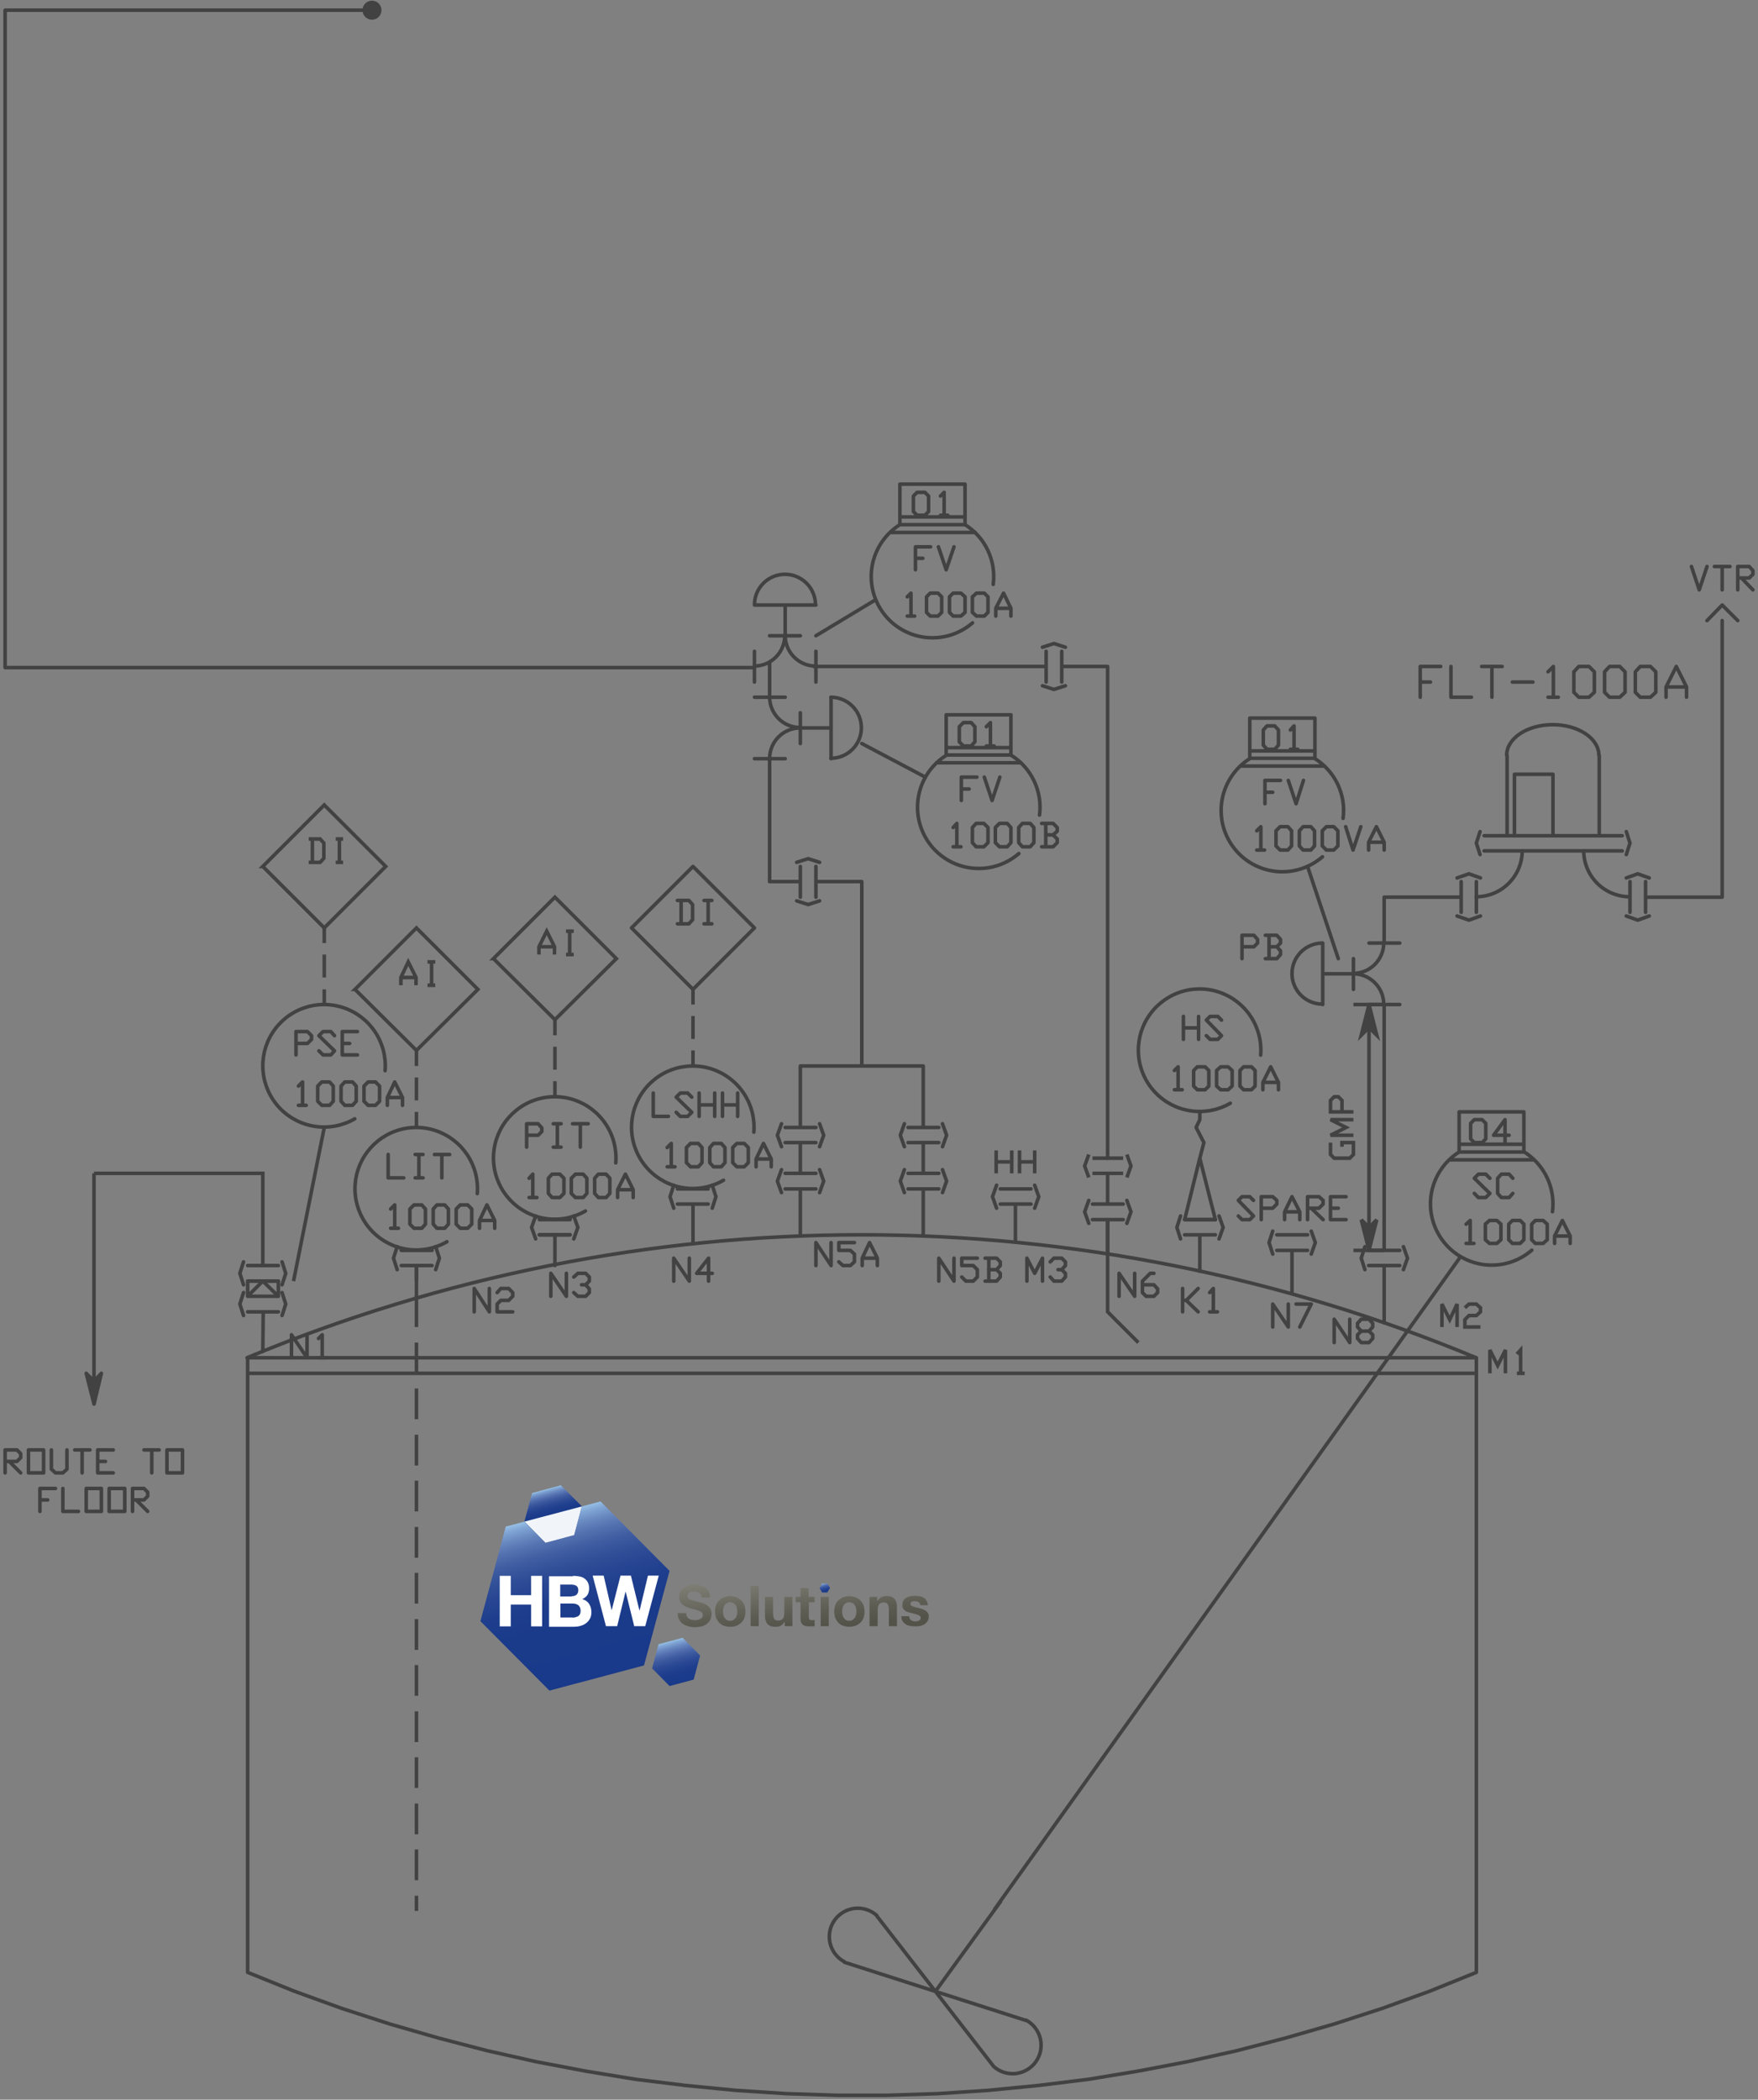 <svg width="345" height="412" viewBox="0 0 345 412" fill="none" xmlns="http://www.w3.org/2000/svg">
<rect x="0" y="0" width="345" height="412" fill="#808080" stroke="none"/>
<g clip-path="url(#clip0_1124_2606)">
<g opacity="0.8">
<path d="M105.845 242.299H111.876M105.845 239.324H111.876M105.122 243.103L104.318 240.851L105.122 238.6M112.599 243.103L113.403 240.851L112.599 238.6M286.348 226.05C284.946 226.931 283.741 228.092 282.809 229.46C281.877 230.829 281.238 232.375 280.931 234.002C280.625 235.629 280.658 237.302 281.028 238.916C281.398 240.53 282.098 242.049 283.083 243.38C284.069 244.711 285.318 245.823 286.754 246.648C288.189 247.474 289.78 247.993 291.425 248.175C293.071 248.356 294.737 248.196 296.317 247.704C297.898 247.211 299.36 246.398 300.612 245.314M304.664 237.771C304.961 235.472 304.588 233.137 303.589 231.046C302.59 228.954 301.007 227.197 299.032 225.984M286.351 218.178H299.054M286.431 226.057H299.135M286.431 224.53H299.054M284.421 227.585H301.065M286.351 226.057V218.178M299.054 226.057V218.178M296.16 222.761H293.105L295.356 219.705V224.208M289.326 224.208L288.602 223.484V220.429L289.326 219.705H290.854L291.577 220.429V223.484L290.854 224.208H289.326Z" stroke="#323232" stroke-width="0.7" stroke-linecap="round" stroke-linejoin="round"/>
<path d="M289.326 234.178L290.13 234.982H291.577L292.381 234.178L289.326 231.203L290.13 230.399H291.577L292.381 231.203M296.884 234.178L296.16 234.982H294.633L293.909 234.178V231.203L294.633 230.399H296.16L296.884 231.203M287.718 240.208L288.522 239.484V243.987M287.718 243.987H289.245M305.085 243.987V242.54L306.612 239.484L308.14 242.54V243.987M305.085 242.54H308.14M245.262 148.863C243.861 149.744 242.656 150.906 241.725 152.274C240.793 153.642 240.155 155.188 239.848 156.815C239.542 158.442 239.576 160.115 239.946 161.728C240.316 163.341 241.016 164.861 242.001 166.191C242.986 167.521 244.236 168.634 245.671 169.459C247.106 170.284 248.696 170.804 250.341 170.985C251.987 171.167 253.652 171.007 255.233 170.515C256.813 170.023 258.275 169.21 259.527 168.127M263.578 160.583C263.875 158.285 263.501 155.949 262.502 153.858C261.503 151.767 259.921 150.01 257.946 148.797M245.265 140.91H258.049M245.345 148.79H258.049M245.345 147.343H258.049M243.416 150.318H259.979M245.265 148.87V140.91M258.049 148.79V140.91M253.225 143.242L253.948 142.438V147.021M253.225 147.021H254.672M292.3 243.987L291.496 243.263V240.208L292.3 239.484H293.748L294.552 240.208V243.263L293.748 243.987H292.3V243.987ZM296.803 243.987L296.08 243.263V240.208L296.803 239.484H298.331L299.054 240.208V243.263L298.331 243.987H296.803ZM301.306 243.987L300.582 243.263V240.208L301.306 239.484H302.834L303.638 240.208V243.263L302.834 243.987H301.306ZM248.642 147.021L247.918 146.217V143.242L248.642 142.438H250.17L250.893 143.242V146.217L250.17 147.021H248.642Z" stroke="#323232" stroke-width="0.7" stroke-linecap="round" stroke-linejoin="round"/>
<path d="M248.24 157.715V153.132H251.295M248.24 155.463H249.768M252.823 153.132L254.351 157.715L255.798 153.132M246.632 163.021L247.436 162.217V166.8M246.632 166.8H248.159M264.079 162.217L265.527 166.8L267.054 162.217M268.582 166.8V165.273L270.11 162.217L271.637 165.273V166.8M268.582 165.272H271.637M176.598 102.953C175.196 103.834 173.991 104.995 173.059 106.363C172.127 107.732 171.488 109.278 171.181 110.905C170.875 112.532 170.908 114.205 171.278 115.819C171.649 117.433 172.348 118.952 173.334 120.283C174.319 121.614 175.568 122.726 177.004 123.551C178.439 124.377 180.03 124.896 181.675 125.078C183.321 125.259 184.987 125.099 186.567 124.607C188.148 124.114 189.61 123.301 190.862 122.217M194.913 114.673C195.211 112.375 194.837 110.039 193.838 107.948C192.839 105.857 191.256 104.099 189.281 102.887M176.601 95H189.385M176.681 102.96H189.385M176.681 101.432H189.385M174.751 104.487H191.395M176.601 102.96V95M189.385 102.96V95M184.561 97.332L185.284 96.608V101.111M184.561 101.111H186.008M251.215 166.8L250.41 165.996V163.021L251.215 162.217H252.742L253.466 163.021V165.996L252.742 166.8H251.215ZM255.717 166.8L254.994 165.996V163.021L255.717 162.217H257.245L257.969 163.021V165.996L257.245 166.8H255.717ZM260.3 166.8L259.496 165.996V163.021L260.3 162.217H261.747L262.552 163.021V165.996L261.747 166.8H260.3ZM179.977 101.111L179.254 100.387V97.332L179.977 96.608H181.505L182.229 97.332V100.387L181.505 101.111H179.977Z" stroke="#323232" stroke-width="0.7" stroke-linecap="round" stroke-linejoin="round"/>
<path d="M179.656 111.804V107.302H182.631M179.656 109.553H181.103M184.159 107.302L185.686 111.804L187.214 107.302M178.048 117.111L178.771 116.387V120.89M178.048 120.89H179.495M195.415 120.89V119.362L196.942 116.387L198.39 119.362V120.89M195.415 119.362H198.39M185.684 148.22C183.809 149.397 182.296 151.07 181.311 153.053C180.326 155.036 179.909 157.252 180.104 159.458C180.299 161.663 181.1 163.772 182.417 165.551C183.735 167.33 185.518 168.711 187.571 169.541C189.623 170.371 191.865 170.619 194.049 170.256C196.233 169.893 198.274 168.933 199.948 167.484M203.999 159.94C204.296 157.642 203.923 155.306 202.924 153.215C201.925 151.124 200.342 149.366 198.367 148.154M185.686 140.267H198.39M185.686 148.147H198.47M185.686 146.699H198.39M183.756 149.674H200.4M185.686 148.227V140.267M198.39 148.147V140.267M193.566 142.599L194.37 141.795V146.378M193.565 146.378H195.093M182.55 120.89L181.827 120.166V117.111L182.55 116.387H184.078L184.802 117.111V120.166L184.078 120.89H182.55ZM187.053 120.89L186.329 120.166V117.111L187.053 116.387H188.581L189.385 117.111V120.166L188.581 120.89H187.053ZM191.636 120.89L190.832 120.166V117.111L191.636 116.387H193.164L193.887 117.111V120.166L193.164 120.89H191.636ZM189.063 146.378L188.259 145.574V142.599L189.063 141.795H190.591L191.314 142.599V145.574L190.591 146.378H189.063Z" stroke="#323232" stroke-width="0.7" stroke-linecap="round" stroke-linejoin="round"/>
<path d="M188.661 157.071V152.488H191.716M188.661 154.82H190.188M193.163 152.488L194.691 157.071L196.219 152.488M187.053 162.378L187.777 161.574V166.157M187.053 166.157H188.581M204.42 166.157H206.672L207.476 165.353V164.629L206.672 163.825H205.224M206.672 163.825L207.476 163.102V162.378L206.672 161.574H204.42M205.224 161.574V166.157M235.456 227.263L236.26 224.208L234.732 221.233L235.456 219.705V218.178M191.556 166.157L190.832 165.353V162.378L191.556 161.574H193.083L193.887 162.378V165.353L193.083 166.157H191.556ZM196.138 166.157L195.334 165.353V162.378L196.138 161.574H197.666L198.39 162.378V165.353L197.666 166.157H196.138ZM200.641 166.157L199.917 165.353V162.378L200.641 161.574H202.169L202.892 162.378V165.353L202.169 166.157H200.641ZM232.481 239.324H238.511L235.455 227.263L232.481 239.324Z" stroke="#323232" stroke-width="0.7" stroke-linecap="round" stroke-linejoin="round"/>
<path d="M235.455 218.097H235.375V218.177L235.455 218.258L235.536 218.177V218.097H235.455Z" fill="#323232"/>
<path d="M154.088 124.749V118.719M154.088 124.709C154.088 126.279 154.705 127.787 155.806 128.907C156.906 130.027 158.403 130.67 159.973 130.698M160.037 130.78H160.118M148.122 130.698C149.692 130.67 151.189 130.027 152.29 128.907C153.39 127.787 154.007 126.279 154.007 124.709M148.138 130.78H148.057M148.057 133.835V127.805M151.033 124.749H157.063M160.118 127.805V133.835M160.037 118.679C160.037 117.09 159.406 115.567 158.283 114.443C157.159 113.32 155.636 112.689 154.047 112.689C152.458 112.689 150.935 113.32 149.811 114.443C148.688 115.567 148.057 117.09 148.057 118.679M148.057 118.719H160.118M235.455 218.097H235.375V218.177L235.455 218.258L235.536 218.177V218.097H235.455ZM123.936 182.077L135.997 170.016L148.057 182.077L135.997 194.137L123.936 182.077V182.077Z" stroke="#323232" stroke-width="0.7" stroke-linecap="round" stroke-linejoin="round"/>
<path d="M132.942 181.273H135.193L135.917 180.469V177.494L135.193 176.69H132.942M133.665 176.69V181.273M138.168 176.69H139.695M138.972 176.69V181.273M138.168 181.273H139.695" stroke="#323232" stroke-width="0.7" stroke-linecap="round" stroke-linejoin="round"/>
<path d="M73 0.133C72.505 0.133 72.03 0.33 71.68 0.68C71.33 1.03 71.133 1.505 71.133 2C71.133 2.495 71.33 2.97 71.68 3.32C72.03 3.67 72.505 3.867 73 3.867C73.495 3.867 73.97 3.67 74.32 3.32C74.67 2.97 74.867 2.495 74.867 2C74.867 1.505 74.67 1.03 74.32 0.68C73.97 0.33 73.495 0.133 73 0.133ZM148 131.35C148.093 131.35 148.182 131.313 148.247 131.247C148.313 131.182 148.35 131.093 148.35 131C148.35 130.907 148.313 130.818 148.247 130.753C148.182 130.687 148.093 130.65 148 130.65V131.35ZM1 131H0.65C0.65 131.093 0.687 131.181 0.753 131.247C0.819 131.312 0.907 131.349 1 131.35V131ZM1 2V1.65C0.907 1.65 0.818 1.687 0.752 1.753C0.687 1.818 0.65 1.907 0.65 2H1ZM1 131.35H148V130.65H1V131.35ZM73 1.65H1V2.35H73V1.65V1.65ZM0.65 2V131H1.35V2H0.65V2ZM159.729 131.13C159.636 131.13 159.547 131.093 159.481 131.027C159.416 130.962 159.379 130.873 159.379 130.78C159.379 130.687 159.416 130.598 159.481 130.533C159.547 130.467 159.636 130.43 159.729 130.43V131.13ZM159.729 130.43H205.251V131.13H159.729V130.43Z" fill="#323232"/>
<path d="M208.36 130.779H217.365V227.263M157.063 142.84H163.093M157.023 142.84C155.452 142.84 153.945 143.456 152.824 144.557C151.704 145.658 151.061 147.155 151.033 148.725M151.032 148.79V148.87M151.033 136.874C151.06 138.445 151.703 139.942 152.824 141.043C153.944 142.143 155.452 142.76 157.023 142.76M151.032 136.89V136.809M148.057 136.81H154.088M157.063 139.865V145.895M154.088 148.87H148.057M163.053 148.79C164.642 148.79 166.165 148.159 167.289 147.036C168.412 145.912 169.043 144.389 169.043 142.8C169.043 141.211 168.412 139.688 167.289 138.564C166.165 137.441 164.642 136.81 163.053 136.81M163.093 136.81V148.87M151.032 136.81V129.976M169.123 145.895L181.585 152.488M160.118 124.749L171.857 117.674M205.304 127.805V133.835M208.36 127.805V133.835M204.581 127.001L206.832 126.277L209.083 127.001" stroke="#323232" stroke-width="0.7" stroke-linecap="round" stroke-linejoin="round"/>
<path d="M204.581 134.558L206.832 135.282L209.083 134.558M334.995 121.774L337.97 118.719L341.025 121.774M151.033 148.87V172.991H157.063M157.063 170.016V176.047M160.118 170.016V176.047M156.339 169.212L158.59 168.489L160.841 169.212M156.339 176.77L158.59 177.494L160.841 176.77M160.118 172.991H169.123M84.78 248.329H78.75M111.876 242.299H105.845M138.972 236.268H132.942M160.118 233.294H154.088M184.239 233.294H178.209M202.33 236.268H196.299M220.42 239.324H214.39M238.511 242.299H232.481M157.063 233.293V242.299M135.997 236.268V244.068M108.901 242.298V248.329M81.725 248.329V254.761M181.184 233.293V242.299M199.274 236.268V243.746M217.365 239.324V246.078M235.456 242.298V249.454M132.941 236.268H138.972M132.941 233.294H138.972M132.218 237.072L131.494 234.821L132.218 232.57M139.776 237.072L140.499 234.821L139.776 232.57M154.088 233.294H160.118M154.088 230.238H160.118M153.364 234.017L152.56 231.766L153.364 229.514M160.841 234.017L161.646 231.766L160.841 229.514M78.75 248.329H84.78M78.75 245.354H84.78M77.946 249.133L77.222 246.882L77.946 244.63M85.504 249.133L86.227 246.882L85.504 244.63M178.209 233.294H184.239M178.209 230.238H184.239M177.485 234.017L176.681 231.766L177.485 229.514M184.962 234.017L185.766 231.766L184.962 229.514M196.299 236.268H202.33M196.299 233.294H202.33M195.576 237.072L194.772 234.821L195.576 232.57M203.053 237.072L203.857 234.821L203.053 232.57M214.39 239.324H220.42M214.39 236.268H220.42M213.666 240.047L212.862 237.796L213.666 235.545M221.144 240.047L221.948 237.796L221.144 235.545M232.481 242.299H238.511M232.481 239.324H238.511M231.677 243.103L230.953 240.851L231.677 238.6M239.235 243.103L240.039 240.851L239.235 238.6M157.063 230.238V224.208M181.184 230.238V224.208M154.088 224.208H160.118M154.088 221.233H160.118M153.364 225.012L152.56 222.761L153.364 220.509M160.841 225.012L161.646 222.761L160.841 220.509M178.209 224.208H184.239M178.209 221.233H184.239M177.485 225.012L176.681 222.761L177.485 220.509M184.962 225.012L185.766 222.761L184.962 220.509M157.063 221.233V209.173M181.184 221.233V209.173H157.063M169.123 209.172V172.991M184.239 251.384V246.881L187.214 251.384V246.881M188.741 250.58L189.545 251.384H190.993L191.797 250.58V249.133L190.993 248.329H188.741V246.881H191.797M193.325 251.384H195.576L196.3 250.58V249.856L195.576 249.133H194.048" stroke="#323232" stroke-width="0.7" stroke-linecap="round" stroke-linejoin="round"/>
<path d="M195.576 249.133L196.3 248.329V247.605L195.576 246.882H193.325M194.048 246.881V251.384M160.118 248.329V243.826L163.093 248.329V243.826M164.62 247.605L165.424 248.329H166.872L167.676 247.605V246.077L166.872 245.354H164.62V243.826H167.676M169.204 248.329V246.881L170.651 243.826L172.179 246.881V248.329M169.204 246.881H172.179M132.218 251.384V246.881L135.273 251.384V246.881M139.776 249.856H136.721L139.052 246.881V251.384M108.097 254.359V249.856L111.153 254.359V249.856M112.6 250.58L113.404 249.856H114.931L115.655 250.58V251.384L114.931 252.108H114.127M114.931 252.108L115.655 252.912V253.635L114.931 254.359H113.404L112.6 253.635M93.062 257.414V252.831L96.037 257.414V252.831M97.564 253.635L98.288 252.831H99.816L100.62 253.635V254.359L99.816 255.163H98.288L97.564 255.887V257.414H100.62M201.525 251.384V246.881L203.053 249.856L204.581 246.881V251.384M206.109 247.605L206.832 246.882H208.36L209.083 247.605V248.329L208.36 249.133H207.636M208.36 249.133L209.083 249.856V250.58L208.36 251.384H206.832L206.109 250.58M219.616 254.359V249.856L222.672 254.359V249.856M224.199 252.108H226.45L227.174 252.912V253.635L226.45 254.359H224.923L224.199 253.635V251.384L225.727 249.856H226.45M232.079 257.414V252.831M235.134 252.831L232.803 255.163H232.079M232.803 255.163L235.134 257.414M237.386 253.635L238.109 252.831V257.414M237.385 257.414H238.913M54.629 257.414H48.599M51.654 257.414L51.574 265.213M48.599 257.414H54.629M48.599 254.359H54.629M47.794 258.138L47.071 255.886L47.794 253.635M55.352 258.138L56.076 255.886L55.352 253.635M57.202 266.419V261.917L60.257 266.419V261.917M62.508 262.64L63.232 261.917V266.419M62.508 266.419H64.036M256.521 245.354H250.571M253.546 245.354V253.876M250.571 245.354H256.602M250.571 242.299H256.602M249.768 246.078L249.044 243.826L249.768 241.575M257.325 246.078L258.129 243.826L257.325 241.575M249.767 260.389V255.886L252.823 260.389V255.886M254.351 255.886H257.325L255.074 260.389M274.612 248.329H268.582M271.637 248.329V259.585M268.662 248.329H274.692M268.662 245.354H274.692M267.858 249.133L267.135 246.882L267.858 244.63M275.416 249.133L276.22 246.882L275.416 244.63M261.828 263.444V258.861L264.883 263.444V258.861M268.662 261.193L269.386 260.389V259.665L268.662 258.861H267.134L266.411 259.665V260.389L267.134 261.193M48.599 254.359H54.629M48.599 266.419V387.024M48.599 387.024L57.765 390.723L67.092 394.1L76.499 397.155L85.986 399.889L95.554 402.381L105.203 404.552L114.932 406.401L124.741 408.009L134.55 409.215L144.439 410.18L154.329 410.823L164.219 411.145H174.108L183.998 410.823L193.887 410.18L203.777 409.215L213.586 408.009L223.315 406.401L233.044 404.552L242.773 402.381L252.341 399.889L261.828 397.155L271.235 394.1L280.562 390.723L289.728 387.024V266.419M289.677 266.418C251.465 250.496 210.479 242.298 169.082 242.298C127.686 242.298 86.7 250.496 48.488 266.418M313.849 163.906V148.227M295.758 163.906V148.227M297.205 163.906V151.926M304.763 163.986V151.926M318.351 166.961H291.255M318.351 163.986H291.255M319.156 167.684L319.879 165.433L319.156 163.182M290.451 167.684L289.728 165.433L290.451 163.182M313.768 148.187C313.768 144.879 309.719 142.197 304.723 142.197C299.727 142.197 295.678 144.879 295.678 148.187M304.763 151.926H297.205M310.874 166.961H298.813M310.794 166.921C310.794 169.32 311.747 171.621 313.443 173.317C315.139 175.013 317.44 175.966 319.839 175.966M319.879 172.991V179.021M307.819 166.961H313.849M271.637 245.354V197.112M265.607 191.082H259.577M271.556 196.967C271.528 195.397 270.885 193.9 269.765 192.8C268.645 191.699 267.137 191.082 265.567 191.082M271.637 197.031V197.112M265.567 191.002C267.137 191.002 268.645 190.385 269.765 189.284C270.886 188.183 271.529 186.686 271.556 185.116M271.637 185.132V185.052M274.693 185.052H268.662M265.607 188.107V194.137M268.662 197.112H274.693M259.536 185.052C257.947 185.052 256.424 185.683 255.3 186.806C254.177 187.93 253.546 189.453 253.546 191.042C253.546 192.631 254.177 194.154 255.3 195.278C256.424 196.401 257.947 197.032 259.536 197.032M259.577 185.052V197.112M271.637 185.052V176.046H286.753M286.753 172.991V179.021M289.728 172.991V179.021M285.949 172.268L288.28 171.464L290.532 172.268M285.949 179.745L288.28 180.549L290.532 179.745M322.934 176.047H337.97M289.688 175.966C292.087 175.966 294.387 175.013 296.083 173.316C297.78 171.62 298.733 169.32 298.733 166.921M289.728 172.991V179.021M301.788 166.961H295.758M319.879 172.991V179.021M322.934 172.991V179.021M319.155 172.268L321.407 171.464L323.658 172.268M319.155 179.745L321.407 180.549L323.658 179.745M337.97 176.047V121.774M331.94 111.161L333.467 115.744L334.995 111.161M336.442 111.161H339.498M337.97 111.161V115.744M341.025 115.744V111.161H343.276L344 111.965V112.689L343.276 113.412H341.025M341.749 113.412L344 115.744M278.713 136.81V130.78H282.733M278.713 133.835H280.723M284.743 130.78V136.81H288.763M290.773 130.78H294.793M292.783 130.78V136.81M296.804 133.835H300.824M303.799 131.825L304.844 130.78V136.81M303.799 136.81H305.809M326.955 136.81V134.8L328.965 130.78L330.975 134.8V136.81M326.955 134.8H330.975M256.602 170.016L262.632 188.107M247.397 207.04C247.613 204.36 246.925 201.685 245.441 199.443C243.958 197.2 241.766 195.52 239.215 194.67C236.664 193.82 233.902 193.851 231.37 194.756C228.839 195.661 226.684 197.389 225.25 199.663C223.815 201.936 223.184 204.625 223.458 207.299C223.731 209.974 224.893 212.479 226.758 214.415C228.622 216.351 231.082 217.607 233.744 217.981C236.406 218.354 239.116 217.825 241.442 216.477M232.24 203.946V199.444M232.24 201.695H235.215M235.215 199.444V203.946M268.662 261.193L269.386 261.917V262.64L268.662 263.444H267.134L266.411 262.64V261.917L267.134 261.193H268.662ZM54.629 251.384H48.599V254.359L51.574 251.384L54.629 254.359V251.384ZM309.828 136.81L308.864 135.845V131.825L309.828 130.78H311.839L312.884 131.825V135.845L311.839 136.81H309.828ZM315.859 136.81L314.894 135.845V131.825L315.859 130.78H317.869L318.914 131.825V135.845L317.869 136.81H315.859ZM321.889 136.81L320.924 135.845V131.825L321.889 130.78H323.899L324.944 131.825V135.845L323.899 136.81H321.889Z" stroke="#323232" stroke-width="0.7" stroke-linecap="round" stroke-linejoin="round"/>
<path d="M236.742 203.223L237.466 203.946H238.993L239.717 203.223L236.742 200.167L237.466 199.444H238.993L239.717 200.167M230.471 210.057L231.195 209.333V213.836M230.471 213.836H231.998M247.838 213.836V212.389L249.366 209.333L250.893 212.389V213.836M247.838 212.389H250.893M243.014 238.6L243.737 239.324H245.265L245.989 238.6L243.014 235.545L243.737 234.821H245.265L245.989 235.545M247.516 239.324V234.821H249.768L250.572 235.545V236.268L249.768 237.072H247.516M252.099 239.324V237.796L253.546 234.821L255.074 237.796V239.324M252.099 237.796H255.074M256.602 239.324V234.821H258.853L259.657 235.545V236.268L258.853 237.072H256.602M257.326 237.072L259.657 239.324M261.104 239.324V234.821H264.159M261.104 237.072H262.632M261.104 239.324H264.159M243.737 188.107V183.524H246.069L246.793 184.328V185.052L246.069 185.775H243.737M248.32 188.107H250.572L251.295 187.303V186.579L250.572 185.775H249.044M250.572 185.775L251.295 185.052V184.328L250.572 183.524H248.32M249.044 183.524V188.107M234.973 213.836L234.25 213.112V210.057L234.973 209.333H236.501L237.225 210.057V213.112L236.501 213.836H234.973ZM239.556 213.836L238.752 213.112V210.057L239.556 209.333H241.004L241.808 210.057V213.112L241.004 213.836H239.556ZM244.059 213.836L243.335 213.112V210.057L244.059 209.333H245.586L246.31 210.057V213.112L245.586 213.836H244.059Z" stroke="#323232" stroke-width="0.7" stroke-linecap="round" stroke-linejoin="round"/>
<path d="M18.447 230.238V275.505L19.091 270.279" stroke="#323232" stroke-width="0.7"/>
<path d="M17.724 270.279L18.447 275.505L16.92 269.475M19.895 269.475L18.448 275.505M19.895 269.474L18.448 271.002L16.92 269.474M1 289.012V284.51H3.332L4.055 285.234V286.038L3.332 286.761H1M1.804 286.761L4.055 289.012M10.085 284.51V288.289L10.89 289.012H12.337L13.141 288.289V284.51M14.669 284.51H17.644M16.116 284.51V289.012M19.171 289.012V284.51H22.226M19.171 286.761H20.7M19.171 289.012H22.226M28.257 284.51H31.232M29.784 284.51V289.012M7.834 296.571V292.068H10.889M7.834 294.319H9.362M12.337 292.068V296.571H15.392M26.006 296.571V292.068H28.256L28.98 292.792V293.596L28.257 294.319H26.006M26.73 294.319L28.98 296.571M48.599 251.384H54.629M48.599 248.329H54.629M47.794 252.108L47.071 249.856L47.794 247.605M55.352 252.108L56.076 249.856L55.352 247.605M147.938 222.155C148.153 219.476 147.464 216.801 145.98 214.56C144.497 212.318 142.305 210.638 139.755 209.789C137.204 208.94 134.443 208.97 131.912 209.874C129.38 210.779 127.225 212.506 125.791 214.779C124.357 217.052 123.726 219.741 123.999 222.415C124.272 225.089 125.434 227.594 127.299 229.53C129.163 231.467 131.623 232.722 134.285 233.096C136.947 233.47 139.657 232.941 141.983 231.593M5.583 289.012V284.51H8.558V289.012H5.583ZM32.76 289.012V284.51H35.815V289.012H32.759H32.76ZM16.92 296.571V292.068H19.895V296.571H16.92V296.571ZM21.422 296.571V292.068H24.478V296.571H21.422Z" stroke="#323232" stroke-width="0.7" stroke-linecap="round" stroke-linejoin="round"/>
<path d="M128.198 214.479V219.062H131.173M132.701 218.258L133.505 219.062H134.952L135.756 218.258L132.701 215.283L133.505 214.479H134.952L135.756 215.283M137.203 219.062V214.479M137.203 216.811H140.258M140.258 214.479V219.062M141.786 219.062V214.479M141.786 216.811H144.761M144.761 214.479V219.062M130.931 225.173L131.735 224.369V228.952M130.931 228.952H132.459M148.379 228.952V227.424L149.826 224.369L151.354 227.424V228.952M148.379 227.424H151.354M120.842 228.185C121.057 225.506 120.368 222.831 118.884 220.59C117.4 218.348 115.208 216.668 112.658 215.819C110.107 214.97 107.346 215 104.815 215.905C102.283 216.81 100.128 218.537 98.694 220.81C97.26 223.084 96.629 225.772 96.903 228.446C97.176 231.121 98.338 233.626 100.203 235.562C102.068 237.498 104.528 238.753 107.19 239.127C109.852 239.5 112.562 238.971 114.888 237.623M135.515 228.952L134.711 228.148V225.173L135.515 224.369H137.042L137.766 225.173V228.148L137.042 228.952H135.515ZM140.017 228.952L139.293 228.148V225.173L140.017 224.369H141.545L142.268 225.173V228.148L141.545 228.952H140.017ZM144.6 228.952L143.796 228.148V225.173L144.6 224.369H146.047L146.851 225.173V228.148L146.047 228.952H144.6Z" stroke="#323232" stroke-width="0.7" stroke-linecap="round" stroke-linejoin="round"/>
<path d="M103.353 225.093V220.51H105.604L106.328 221.314V222.037L105.604 222.761H103.353M108.58 220.509H110.107M109.384 220.51V225.093M108.58 225.093H110.107M112.358 220.509H115.414M113.886 220.51V225.093M103.836 231.203L104.559 230.399V234.982M103.836 234.982H105.363M121.203 234.982V233.454L122.73 230.399L124.258 233.454V234.982M121.203 233.454H124.258M93.666 234.216C93.881 231.537 93.192 228.862 91.709 226.62C90.225 224.379 88.033 222.699 85.483 221.849C82.932 221 80.171 221.03 77.64 221.935C75.108 222.839 72.953 224.566 71.519 226.84C70.084 229.113 69.454 231.802 69.727 234.476C70 237.15 71.162 239.656 73.027 241.592C74.892 243.528 77.352 244.783 80.014 245.157C82.676 245.53 85.386 245.001 87.712 243.653M108.338 234.982L107.615 234.178V231.203L108.338 230.399H109.866L110.67 231.203V234.178L109.866 234.982H108.338ZM112.921 234.982L112.117 234.178V231.203L112.921 230.399H114.449L115.172 231.203V234.178L114.449 234.982H112.921ZM117.424 234.982L116.7 234.178V231.203L117.424 230.399H118.951L119.675 231.203V234.178L118.951 234.982H117.424Z" stroke="#323232" stroke-width="0.7" stroke-linecap="round" stroke-linejoin="round"/>
<path d="M76.177 226.54V231.123H79.232M81.483 226.54H83.011M82.207 226.54V231.123M81.483 231.123H83.011M85.263 226.54H88.237M86.71 226.54V231.123M76.66 237.233L77.463 236.429V241.012M76.66 241.012H78.187M94.107 241.012V239.484L95.554 236.429L97.082 239.484V241.012M94.107 239.485H97.082M75.576 210.095C75.791 207.416 75.102 204.741 73.618 202.5C72.135 200.258 69.943 198.578 67.392 197.729C64.842 196.879 62.081 196.909 59.549 197.814C57.018 198.718 54.863 200.445 53.429 202.719C51.994 204.992 51.363 207.681 51.636 210.355C51.91 213.029 53.072 215.534 54.936 217.471C56.801 219.407 59.261 220.662 61.922 221.036C64.584 221.41 67.295 220.881 69.621 219.533M81.242 241.012L80.438 240.208V237.233L81.242 236.429H82.77L83.494 237.233V240.208L82.77 241.012H81.242ZM85.745 241.012L85.021 240.208V237.233L85.745 236.429H87.273L87.996 237.233V240.208L87.273 241.012H85.745ZM90.328 241.012L89.524 240.208V237.233L90.328 236.429H91.775L92.579 237.233V240.208L91.775 241.012H90.328Z" stroke="#323232" stroke-width="0.7" stroke-linecap="round" stroke-linejoin="round"/>
<path d="M58.087 207.002V202.419H60.337L61.142 203.223V203.946L60.338 204.75H58.086M62.589 206.198L63.393 207.002H64.92L65.644 206.198L62.589 203.223L63.393 202.419H64.92L65.644 203.223M67.172 207.002V202.419H70.147M67.172 204.75H68.619M67.172 207.002H70.147M58.569 213.112L59.373 212.308V216.891M58.569 216.891H60.096M76.016 216.891V215.364L77.463 212.308L78.991 215.364V216.891M76.016 215.364H78.991M63.151 216.891L62.347 216.087V213.112L63.151 212.308H64.679L65.403 213.112V216.087L64.679 216.891H63.151ZM67.654 216.891L66.931 216.087V213.112L67.654 212.308H69.182L69.906 213.112V216.087L69.182 216.891H67.654ZM72.237 216.891L71.433 216.087V213.112L72.237 212.308H73.684L74.488 213.112V216.087L73.684 216.891H72.237Z" stroke="#323232" stroke-width="0.7" stroke-linecap="round" stroke-linejoin="round"/>
<path d="M81.725 248.329V251.384M81.725 254.359V260.389M81.725 263.444V269.475M81.725 272.449V278.48M81.725 281.535V287.565M81.725 290.54V296.571M81.725 299.626V305.656M81.725 308.631V314.661M81.725 317.716V323.747M81.725 326.722V332.752M81.725 335.807V341.837M81.725 344.812V350.843M81.725 353.898V359.928M81.725 362.903V368.933M81.725 371.989V374.964M51.574 248.329V230.238H18.448" stroke="#323232" stroke-width="0.7"/>
<path d="M195.2 374.615L286.592 246.64M183.569 390.749L196.353 373.141M172.07 375.862C171.482 375.334 170.788 374.936 170.035 374.696C169.282 374.456 168.486 374.378 167.701 374.468C166.915 374.558 166.158 374.813 165.479 375.218C164.799 375.622 164.214 376.166 163.76 376.814C163.307 377.461 162.996 378.198 162.848 378.974C162.7 379.751 162.719 380.55 162.903 381.319C163.087 382.088 163.432 382.809 163.915 383.434C164.399 384.06 165.009 384.576 165.707 384.948M172.071 375.955L194.986 405.463M194.987 405.476C195.575 406.005 196.269 406.403 197.022 406.644C197.776 406.885 198.572 406.963 199.358 406.874C200.144 406.784 200.902 406.528 201.582 406.124C202.262 405.719 202.848 405.175 203.301 404.527C203.755 403.879 204.066 403.142 204.214 402.365C204.362 401.587 204.343 400.788 204.158 400.019C203.974 399.249 203.628 398.528 203.144 397.902C202.66 397.277 202.048 396.761 201.35 396.389M201.338 396.458L165.719 385.041" stroke="#323232" stroke-width="0.7" stroke-linecap="round" stroke-linejoin="round"/>
<path d="M282.974 260.389V255.887L284.501 258.942L285.949 255.887V260.389M287.476 256.61L288.28 255.887H289.728L290.532 256.61V257.414L289.728 258.138H288.28L287.476 258.942V260.389H290.532M63.634 221.233L57.604 251.384M292.381 269.475V264.892L293.909 267.947L295.436 264.892V269.475M297.688 265.696L298.411 264.892V269.475M297.688 269.475H299.215M135.997 209.173V206.117M135.997 203.866V199.364M135.997 197.112V194.137M96.84 188.107L108.901 176.046L120.961 188.107L108.901 200.087L96.841 188.107H96.84Z" stroke="#323232" stroke-width="0.7"/>
<path d="M105.765 187.303V185.775L107.293 182.72L108.821 185.775V187.303M105.765 185.775H108.821M111.072 182.72H112.6M111.795 182.72V187.303M111.072 187.303H112.6M108.901 215.203V212.148M108.901 209.896V205.394M108.901 203.142V200.087M69.664 194.137L81.724 182.077L93.785 194.137L81.725 206.117L69.665 194.137H69.664Z" stroke="#323232" stroke-width="0.7"/>
<path d="M78.67 193.333V191.806L80.117 188.75L81.644 191.806V193.333M78.67 191.806H81.644M83.896 188.75H85.423M84.7 188.75V193.333M83.896 193.333H85.423M81.725 221.233V218.178M81.725 215.927V211.424M81.725 209.173V206.117M51.573 170.016L63.633 157.956L75.694 170.016L63.634 182.077L51.574 170.016H51.573Z" stroke="#323232" stroke-width="0.7"/>
<path d="M60.578 169.212H62.83L63.554 168.408V165.433L62.83 164.629H60.578M61.302 164.629V169.212M65.885 164.629H67.332M66.609 164.629V169.212M65.885 169.212H67.332M63.634 197.112V194.137M63.634 191.806V187.303M63.634 185.052V182.077M195.495 230.238V225.736M195.495 227.987H198.551M198.551 225.736V230.238M200.078 230.238V225.736M200.078 227.987H203.053M203.053 225.736V230.238M214.39 230.238H220.42M214.39 227.263H220.42M213.667 231.042L212.862 228.791L213.667 226.54M221.144 231.042L221.948 228.791L221.144 226.54M217.365 230.238V236.268M217.365 239.324V257.415L223.395 263.445M289.728 266.419H48.598M289.674 269.475H48.544M269.305 202.338L268.662 197.112L267.939 202.338" stroke="#323232" stroke-width="0.7"/>
<path d="M263.356 225.012V224.208H265.607V226.54L264.884 227.263H261.828L261.105 226.54V224.208M265.607 222.761H261.105L264.16 221.233L261.105 219.705H265.607M265.607 218.178H261.105V215.927L261.828 215.203H262.632L263.356 215.927V218.178M268.663 201.615L270.19 203.142L268.663 197.112L267.135 203.142L268.663 201.615Z" stroke="#323232" stroke-width="0.7"/>
<path d="M269.305 240.128L268.662 245.354V197.112M267.939 240.128L268.662 245.354L267.135 239.324M270.19 239.324L268.662 245.354" stroke="#323232" stroke-width="0.7"/>
<path d="M270.19 239.324L268.662 240.851L267.134 239.324M271.637 245.354H265.607M271.637 197.112H265.607" stroke="#323232" stroke-width="0.7"/>
</g>
<path d="M107.822 331.736L94.279 318.111L99.255 299.551L117.856 294.616L131.399 308.24L126.382 326.8L107.822 331.736Z" fill="url(#paint0_linear_1124_2606)"/>
<path d="M112.676 301.224L114.185 295.595L110.065 291.475L104.436 292.984L102.927 298.573L107.047 302.733L112.676 301.224Z" fill="url(#paint1_linear_1124_2606)"/>
<path d="M136.131 329.574L137.395 324.842L133.969 321.375L129.237 322.639L127.973 327.371L131.399 330.838L136.131 329.574Z" fill="url(#paint2_linear_1124_2606)"/>
<path d="M112.676 301.224L114.185 295.595L110.065 291.475L104.436 292.984L102.927 298.573L107.047 302.733L112.676 301.224Z" fill="url(#paint3_linear_1124_2606)"/>
<path d="M102.927 298.573L107.047 302.733L112.676 301.224L114.185 295.595L102.927 298.573Z" fill="#F1F5F9"/>
<path d="M100.234 309.219V313.013H104.232V309.219H106.394V319.132H104.232V314.849H100.234V319.132H98.072V309.219H100.234Z" fill="white"/>
<path d="M112.431 309.219C112.92 309.219 113.328 309.26 113.736 309.342C114.144 309.423 114.47 309.546 114.715 309.75C115.001 309.954 115.205 310.198 115.368 310.525C115.531 310.851 115.613 311.218 115.613 311.708C115.613 312.197 115.49 312.605 115.286 312.972C115.041 313.299 114.715 313.584 114.266 313.788C114.878 313.951 115.327 314.278 115.613 314.726C115.898 315.175 116.061 315.705 116.061 316.317C116.061 316.807 115.98 317.255 115.776 317.622C115.572 317.99 115.327 318.275 115.001 318.52C114.674 318.765 114.307 318.928 113.858 319.05C113.451 319.173 113.002 319.213 112.553 319.213H107.74V309.301H112.431V309.219ZM112.186 313.217C112.594 313.217 112.879 313.135 113.124 312.931C113.369 312.727 113.491 312.442 113.491 312.034C113.491 311.789 113.451 311.626 113.369 311.463C113.287 311.3 113.165 311.218 113.043 311.137C112.92 311.055 112.757 311.014 112.553 310.973C112.39 310.933 112.186 310.933 111.982 310.933H109.942V313.258H112.186V313.217ZM112.308 317.418C112.512 317.418 112.716 317.378 112.92 317.337C113.124 317.296 113.287 317.215 113.451 317.133C113.614 317.051 113.736 316.888 113.818 316.725C113.899 316.562 113.94 316.358 113.94 316.072C113.94 315.583 113.777 315.216 113.491 314.971C113.206 314.767 112.839 314.645 112.349 314.645H109.983V317.378H112.308V317.418Z" fill="white"/>
<path d="M124.464 319.091L122.792 312.36H122.751L121.12 319.091H118.917L116.306 309.178H118.468L120.018 315.909H120.059L121.772 309.178H123.812L125.484 315.991H125.525L127.157 309.178H129.278L126.626 319.091H124.464Z" fill="white"/>
<path d="M134.785 317.132C134.867 317.336 134.989 317.459 135.152 317.581C135.315 317.704 135.479 317.785 135.723 317.826C135.927 317.867 136.172 317.908 136.376 317.908C136.539 317.908 136.702 317.908 136.865 317.867C137.029 317.826 137.192 317.785 137.355 317.704C137.518 317.622 137.64 317.54 137.763 317.418C137.885 317.296 137.926 317.132 137.926 316.929C137.926 316.725 137.844 316.521 137.722 316.398C137.6 316.276 137.396 316.153 137.192 316.072C136.988 315.99 136.702 315.909 136.458 315.827C136.172 315.746 135.886 315.705 135.601 315.623C135.315 315.542 135.03 315.46 134.744 315.338C134.459 315.215 134.214 315.093 134.01 314.93C133.806 314.767 133.602 314.563 133.48 314.277C133.357 314.032 133.276 313.706 133.276 313.339C133.276 312.931 133.357 312.564 133.521 312.278C133.684 311.993 133.928 311.748 134.214 311.544C134.5 311.34 134.826 311.177 135.152 311.095C135.519 311.014 135.846 310.932 136.213 310.932C136.621 310.932 137.029 310.973 137.396 311.055C137.763 311.136 138.13 311.299 138.416 311.503C138.701 311.707 138.946 311.993 139.109 312.278C139.272 312.605 139.354 312.972 139.354 313.461H137.681C137.681 313.216 137.6 313.013 137.518 312.89C137.437 312.727 137.314 312.605 137.192 312.523C137.069 312.441 136.906 312.36 136.702 312.319C136.539 312.278 136.335 312.278 136.09 312.278C135.968 312.278 135.805 312.278 135.682 312.319C135.56 312.36 135.397 312.401 135.315 312.482C135.193 312.564 135.111 312.645 135.03 312.768C134.948 312.89 134.907 313.013 134.907 313.176C134.907 313.339 134.948 313.461 134.989 313.543C135.03 313.624 135.152 313.747 135.356 313.828C135.519 313.91 135.764 313.992 136.09 314.073C136.417 314.155 136.784 314.277 137.314 314.399C137.477 314.44 137.681 314.481 137.926 314.563C138.171 314.644 138.456 314.767 138.701 314.93C138.946 315.093 139.191 315.338 139.354 315.623C139.558 315.909 139.639 316.276 139.639 316.725C139.639 317.092 139.558 317.418 139.435 317.744C139.313 318.071 139.068 318.315 138.823 318.56C138.538 318.805 138.212 318.968 137.804 319.09C137.396 319.213 136.906 319.294 136.376 319.294C135.927 319.294 135.519 319.254 135.111 319.131C134.703 319.009 134.336 318.846 134.01 318.642C133.684 318.397 133.439 318.111 133.276 317.785C133.072 317.418 132.99 317.01 132.99 316.521H134.663C134.663 316.725 134.703 316.969 134.785 317.132ZM140.537 314.971C140.659 314.603 140.863 314.277 141.149 314.032C141.393 313.788 141.72 313.584 142.087 313.42C142.454 313.257 142.862 313.216 143.31 313.216C143.759 313.216 144.167 313.298 144.534 313.42C144.901 313.584 145.228 313.788 145.472 314.032C145.717 314.277 145.921 314.603 146.084 314.971C146.207 315.338 146.288 315.746 146.288 316.235C146.288 316.725 146.207 317.092 146.084 317.459C145.962 317.826 145.758 318.152 145.472 318.397C145.228 318.642 144.901 318.846 144.534 319.009C144.167 319.131 143.759 319.213 143.31 319.213C142.862 319.213 142.454 319.131 142.087 319.009C141.72 318.887 141.393 318.683 141.149 318.397C140.904 318.152 140.7 317.826 140.537 317.459C140.414 317.092 140.333 316.684 140.333 316.235C140.333 315.786 140.374 315.338 140.537 314.971ZM141.964 316.888C142.005 317.092 142.087 317.296 142.209 317.459C142.332 317.622 142.454 317.785 142.617 317.867C142.78 317.989 143.025 318.03 143.27 318.03C143.555 318.03 143.759 317.989 143.922 317.867C144.086 317.744 144.249 317.622 144.371 317.459C144.493 317.296 144.534 317.092 144.616 316.888C144.657 316.684 144.697 316.439 144.697 316.235C144.697 316.031 144.657 315.786 144.616 315.542C144.575 315.338 144.493 315.134 144.371 314.971C144.249 314.807 144.126 314.644 143.922 314.563C143.759 314.44 143.514 314.399 143.27 314.399C142.984 314.399 142.78 314.44 142.617 314.563C142.454 314.685 142.291 314.807 142.209 314.971C142.087 315.134 142.046 315.338 141.964 315.542C141.924 315.746 141.883 315.99 141.883 316.235C141.883 316.48 141.924 316.684 141.964 316.888ZM148.899 311.177V319.09H147.308V311.177H148.899ZM153.998 319.09V318.275H153.957C153.753 318.601 153.508 318.846 153.182 319.009C152.856 319.172 152.529 319.213 152.203 319.213C151.795 319.213 151.428 319.172 151.183 319.05C150.898 318.927 150.694 318.764 150.531 318.56C150.367 318.356 150.286 318.111 150.204 317.826C150.123 317.54 150.123 317.214 150.123 316.847V313.339H151.714V316.561C151.714 317.051 151.795 317.377 151.918 317.622C152.081 317.867 152.325 317.989 152.693 317.989C153.141 317.989 153.427 317.867 153.631 317.622C153.835 317.377 153.916 316.929 153.916 316.357V313.339H155.507V319.09H153.998V319.09ZM159.872 313.339V314.399H158.73V317.255C158.73 317.54 158.77 317.704 158.852 317.785C158.934 317.867 159.138 317.908 159.382 317.908C159.464 317.908 159.546 317.908 159.627 317.908C159.709 317.908 159.79 317.908 159.872 317.867V319.09C159.749 319.131 159.586 319.131 159.423 319.131C159.26 319.131 159.097 319.131 158.934 319.131C158.689 319.131 158.444 319.131 158.24 319.09C158.036 319.05 157.832 319.009 157.669 318.887C157.506 318.805 157.384 318.642 157.261 318.479C157.18 318.315 157.098 318.071 157.098 317.785V314.399H156.16V313.339H157.098V311.626H158.689V313.339H159.872ZM163.91 314.971C164.033 314.603 164.237 314.277 164.522 314.032C164.767 313.788 165.093 313.584 165.46 313.42C165.827 313.257 166.235 313.216 166.684 313.216C167.133 313.216 167.541 313.298 167.908 313.42C168.275 313.584 168.601 313.788 168.846 314.032C169.091 314.277 169.295 314.603 169.458 314.971C169.58 315.338 169.662 315.746 169.662 316.235C169.662 316.725 169.58 317.092 169.458 317.459C169.336 317.826 169.132 318.152 168.846 318.397C168.601 318.642 168.275 318.846 167.908 319.009C167.541 319.131 167.133 319.213 166.684 319.213C166.235 319.213 165.827 319.131 165.46 319.009C165.093 318.887 164.767 318.683 164.522 318.397C164.277 318.152 164.073 317.826 163.91 317.459C163.788 317.092 163.706 316.684 163.706 316.235C163.706 315.786 163.788 315.338 163.91 314.971ZM165.338 316.888C165.379 317.092 165.46 317.296 165.583 317.459C165.705 317.622 165.827 317.785 165.991 317.867C166.154 317.989 166.399 318.03 166.643 318.03C166.929 318.03 167.133 317.989 167.296 317.867C167.459 317.744 167.622 317.622 167.745 317.459C167.867 317.296 167.908 317.092 167.989 316.888C168.03 316.684 168.071 316.439 168.071 316.235C168.071 316.031 168.03 315.786 167.989 315.542C167.949 315.338 167.867 315.134 167.745 314.971C167.622 314.807 167.5 314.644 167.296 314.563C167.133 314.44 166.888 314.399 166.643 314.399C166.358 314.399 166.154 314.44 165.991 314.563C165.827 314.685 165.664 314.807 165.583 314.971C165.46 315.134 165.42 315.338 165.338 315.542C165.297 315.746 165.256 315.99 165.256 316.235C165.256 316.48 165.297 316.684 165.338 316.888ZM172.15 313.339V314.155H172.191C172.395 313.828 172.64 313.584 172.966 313.42C173.292 313.257 173.619 313.176 173.945 313.176C174.353 313.176 174.72 313.216 174.965 313.339C175.25 313.461 175.454 313.624 175.617 313.828C175.781 314.032 175.862 314.277 175.944 314.563C176.025 314.848 176.025 315.174 176.025 315.542V319.09H174.434V315.868C174.434 315.378 174.353 315.052 174.23 314.807C174.067 314.563 173.823 314.44 173.455 314.44C173.007 314.44 172.721 314.563 172.517 314.807C172.313 315.052 172.232 315.501 172.232 316.072V319.09H170.641V313.339H172.15V313.339ZM178.554 317.663C178.636 317.785 178.718 317.867 178.84 317.948C178.962 318.03 179.085 318.071 179.207 318.111C179.37 318.152 179.493 318.152 179.656 318.152C179.778 318.152 179.901 318.152 180.023 318.111C180.145 318.071 180.268 318.03 180.349 317.989C180.431 317.948 180.512 317.867 180.594 317.785C180.676 317.704 180.676 317.581 180.676 317.418C180.676 317.173 180.512 317.01 180.186 316.888C179.86 316.765 179.452 316.643 178.881 316.521C178.636 316.48 178.432 316.398 178.228 316.357C178.024 316.276 177.82 316.194 177.657 316.072C177.494 315.95 177.331 315.827 177.249 315.623C177.127 315.46 177.086 315.256 177.086 314.971C177.086 314.603 177.167 314.318 177.29 314.073C177.412 313.828 177.616 313.665 177.861 313.502C178.106 313.38 178.35 313.257 178.677 313.216C178.962 313.176 179.289 313.135 179.574 313.135C179.901 313.135 180.186 313.176 180.472 313.216C180.757 313.257 181.043 313.38 181.247 313.502C181.491 313.624 181.655 313.828 181.818 314.073C181.981 314.318 182.062 314.603 182.103 314.971H180.594C180.553 314.685 180.472 314.481 180.268 314.359C180.064 314.236 179.819 314.195 179.533 314.195C179.452 314.195 179.329 314.195 179.248 314.195C179.125 314.195 179.044 314.236 178.962 314.277C178.881 314.318 178.799 314.359 178.758 314.44C178.718 314.522 178.677 314.603 178.677 314.726C178.677 314.848 178.718 314.971 178.84 315.052C178.962 315.134 179.085 315.215 179.248 315.256C179.411 315.297 179.615 315.378 179.819 315.419C180.023 315.46 180.268 315.501 180.472 315.582C180.716 315.623 180.92 315.705 181.124 315.786C181.328 315.868 181.532 315.95 181.695 316.072C181.859 316.194 182.022 316.357 182.103 316.521C182.226 316.684 182.266 316.929 182.266 317.173C182.266 317.54 182.185 317.867 182.022 318.111C181.859 318.356 181.655 318.56 181.41 318.723C181.165 318.887 180.88 318.968 180.553 319.05C180.227 319.131 179.901 319.131 179.574 319.131C179.248 319.131 178.922 319.09 178.595 319.05C178.269 318.968 177.983 318.887 177.739 318.723C177.494 318.56 177.29 318.356 177.127 318.111C176.964 317.867 176.882 317.54 176.882 317.132H178.391C178.473 317.418 178.514 317.54 178.554 317.663ZM162.646 313.339V319.09H161.055V313.339H162.646Z" fill="url(#paint4_linear_1124_2606)"/>
<path d="M161.34 312.482L160.81 311.585L161.34 310.728H162.36L162.89 311.585L162.36 312.482H161.34Z" fill="url(#paint5_linear_1124_2606)"/>
</g>
<defs>
<linearGradient id="paint0_linear_1124_2606" x1="117.15" y1="329.28" x2="108.522" y2="297.082" gradientUnits="userSpaceOnUse">
<stop stop-color="#19398A"/>
<stop offset="0.346" stop-color="#1A3A8A"/>
<stop offset="0.493" stop-color="#1E3E8D"/>
<stop offset="0.602" stop-color="#274592"/>
<stop offset="0.693" stop-color="#325098"/>
<stop offset="0.772" stop-color="#405DA2"/>
<stop offset="0.843" stop-color="#526FAE"/>
<stop offset="0.907" stop-color="#6787BF"/>
<stop offset="0.966" stop-color="#81A6D5"/>
<stop offset="1" stop-color="#96C0E6"/>
</linearGradient>
<linearGradient id="paint1_linear_1124_2606" x1="109.863" y1="301.972" x2="107.25" y2="292.22" gradientUnits="userSpaceOnUse">
<stop stop-color="#19398A"/>
<stop offset="0.346" stop-color="#1A3A8A"/>
<stop offset="0.493" stop-color="#1E3E8D"/>
<stop offset="0.602" stop-color="#274592"/>
<stop offset="0.693" stop-color="#325098"/>
<stop offset="0.772" stop-color="#405DA2"/>
<stop offset="0.843" stop-color="#526FAE"/>
<stop offset="0.907" stop-color="#6787BF"/>
<stop offset="0.966" stop-color="#81A6D5"/>
<stop offset="1" stop-color="#96C0E6"/>
</linearGradient>
<linearGradient id="paint2_linear_1124_2606" x1="133.773" y1="330.202" x2="131.58" y2="322.019" gradientUnits="userSpaceOnUse">
<stop stop-color="#19398A"/>
<stop offset="0.184" stop-color="#1B3B8B"/>
<stop offset="0.332" stop-color="#21408E"/>
<stop offset="0.467" stop-color="#2C4A95"/>
<stop offset="0.595" stop-color="#3B589E"/>
<stop offset="0.717" stop-color="#4F6BAC"/>
<stop offset="0.836" stop-color="#6685BE"/>
<stop offset="0.949" stop-color="#83A9D7"/>
<stop offset="1" stop-color="#96C0E6"/>
</linearGradient>
<linearGradient id="paint3_linear_1124_2606" x1="109.863" y1="301.972" x2="107.25" y2="292.22" gradientUnits="userSpaceOnUse">
<stop offset="0.442" stop-color="#19398A"/>
<stop offset="0.544" stop-color="#1B3B8B"/>
<stop offset="0.627" stop-color="#21408E"/>
<stop offset="0.702" stop-color="#2C4A95"/>
<stop offset="0.774" stop-color="#3B589E"/>
<stop offset="0.842" stop-color="#4F6BAC"/>
<stop offset="0.908" stop-color="#6685BE"/>
<stop offset="0.972" stop-color="#83A9D7"/>
<stop offset="1" stop-color="#96C0E6"/>
</linearGradient>
<linearGradient id="paint4_linear_1124_2606" x1="158.002" y1="321.15" x2="156.952" y2="309.15" gradientUnits="userSpaceOnUse">
<stop offset="0.15" stop-color="#54534A"/>
<stop offset="0.393" stop-color="#5D5C53"/>
<stop offset="0.806" stop-color="#737369"/>
<stop offset="1" stop-color="#7E7E75"/>
</linearGradient>
<linearGradient id="paint5_linear_1124_2606" x1="162.106" y1="312.553" x2="161.593" y2="310.641" gradientUnits="userSpaceOnUse">
<stop stop-color="#19398A"/>
<stop offset="0.184" stop-color="#1B3B8B"/>
<stop offset="0.332" stop-color="#21408E"/>
<stop offset="0.467" stop-color="#2C4A95"/>
<stop offset="0.595" stop-color="#3B589E"/>
<stop offset="0.717" stop-color="#4F6BAC"/>
<stop offset="0.836" stop-color="#6685BE"/>
<stop offset="0.949" stop-color="#83A9D7"/>
<stop offset="1" stop-color="#96C0E6"/>
</linearGradient>
<clipPath id="clip0_1124_2606">
<rect width="345" height="412" fill="white"/>
</clipPath>
</defs>
</svg>
